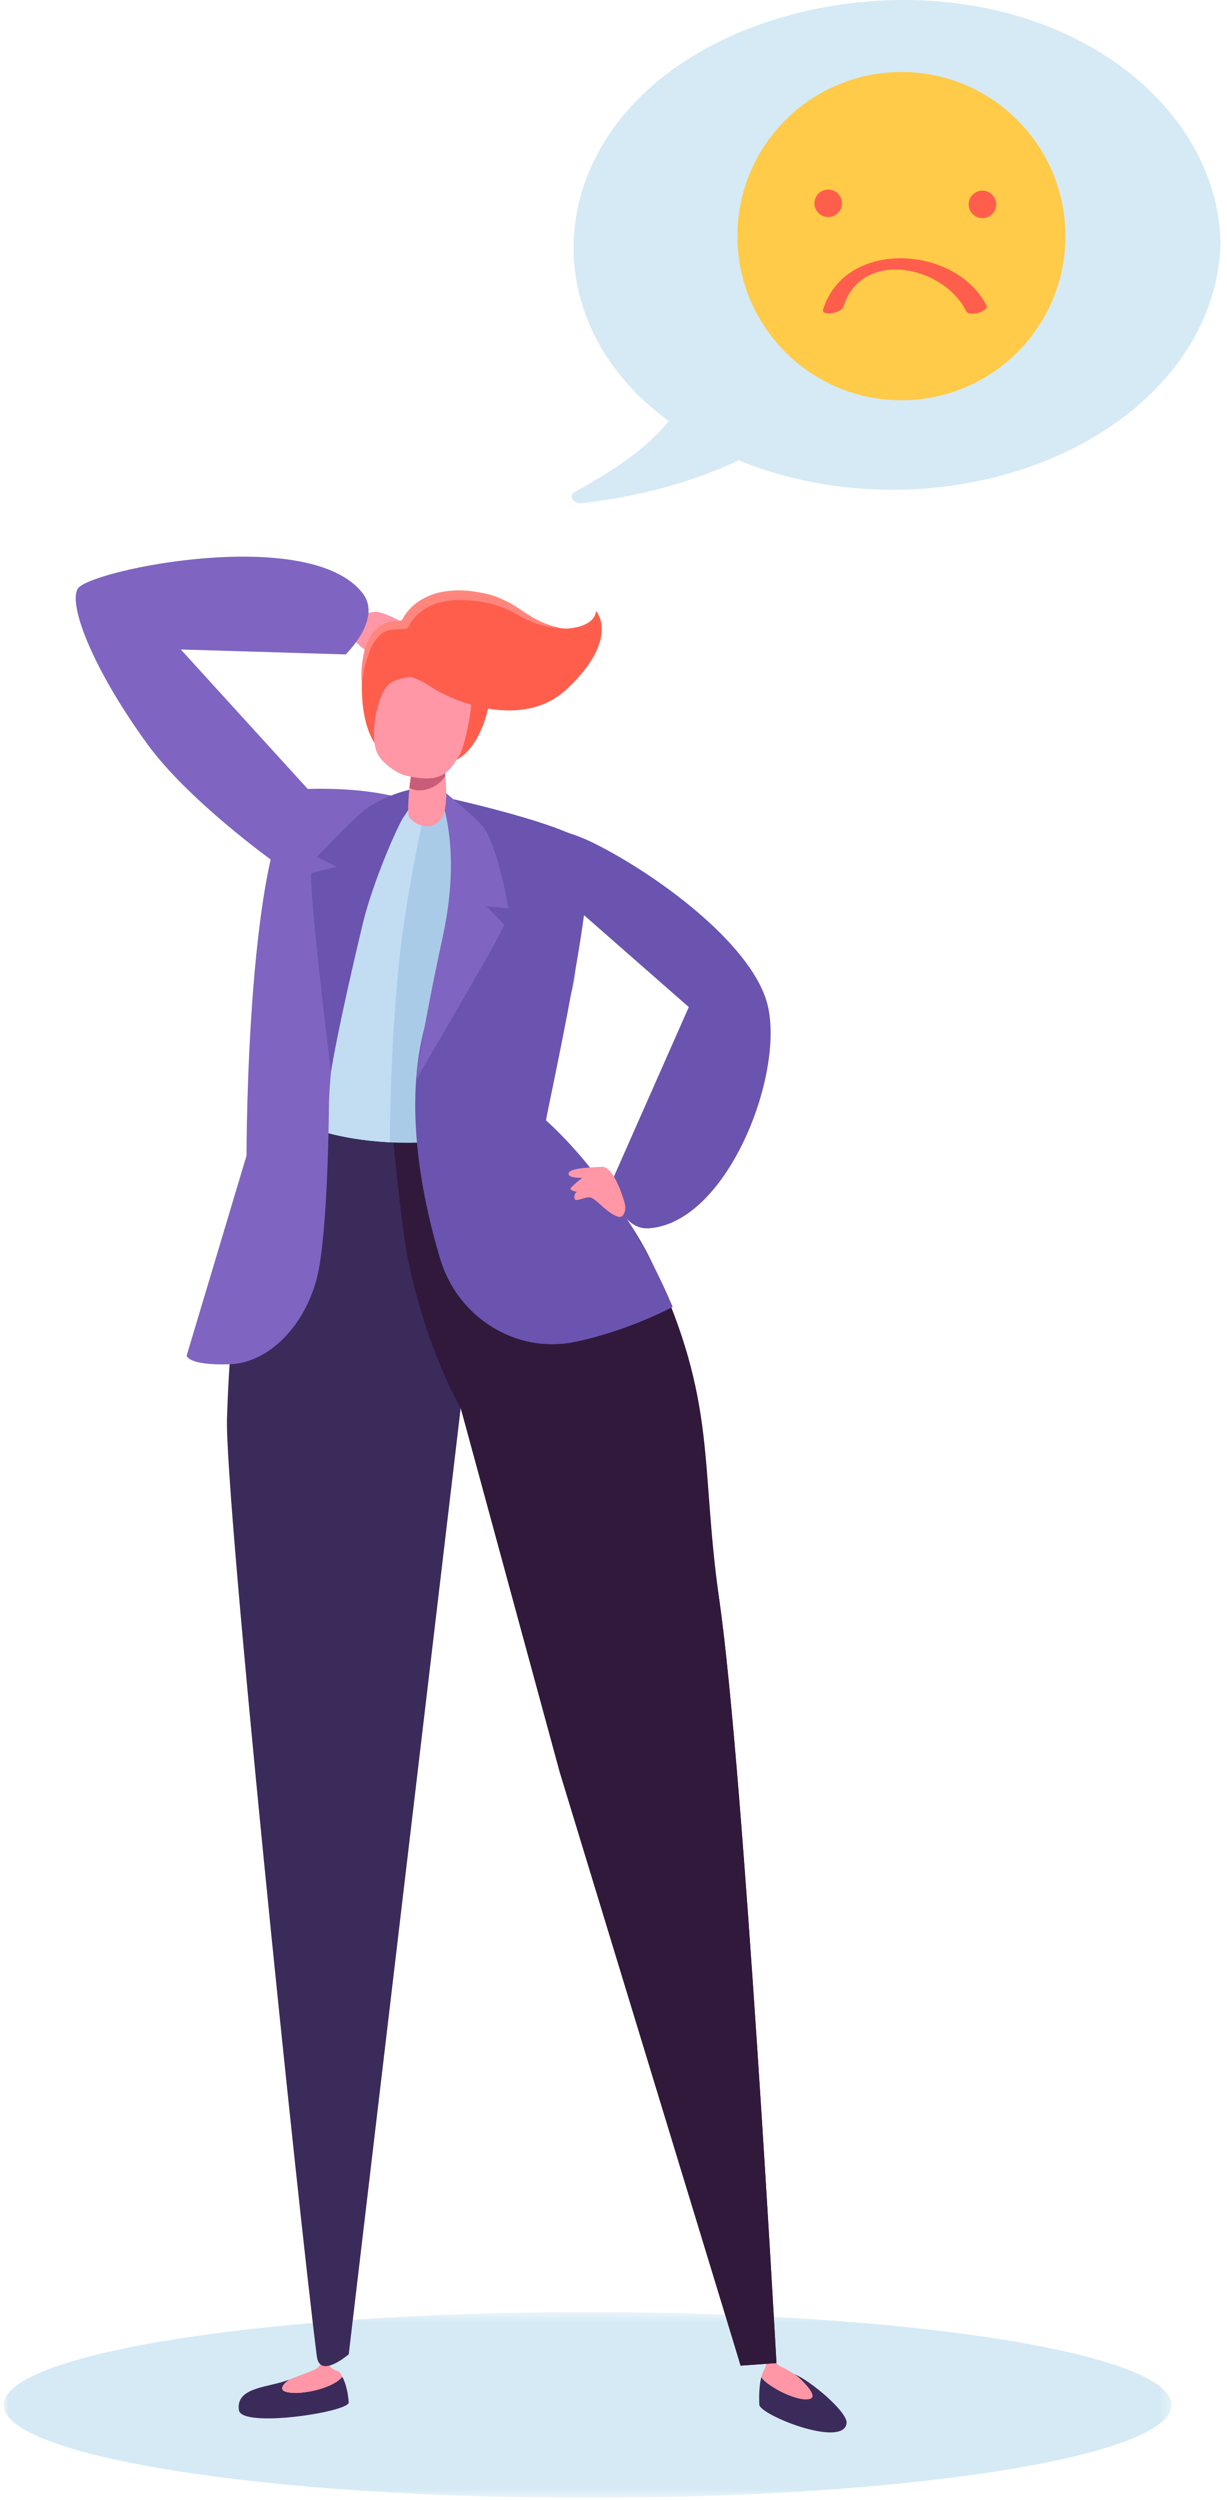 <?xml version="1.0" encoding="UTF-8"?>
<svg width="111px" height="226px" viewBox="0 0 111 226" version="1.1" xmlns="http://www.w3.org/2000/svg" xmlns:xlink="http://www.w3.org/1999/xlink">
    <!-- Generator: Sketch 64 (93537) - https://sketch.com -->
    <title>Intro_Overhaul_UX@2x</title>
    <desc>Created with Sketch.</desc>
    <defs>
        <polygon id="path-1" points="0 0.537 105.65 0.537 105.65 17.34 0 17.34"></polygon>
        <polygon id="path-3" points="0.334 0.619 0.954 0.619 0.954 1.239 0.334 1.239"></polygon>
    </defs>
    <g id="Page-1" stroke="none" stroke-width="1" fill="none" fill-rule="evenodd">
        <g id="Intro_Overhaul_UX@2x" transform="translate(-80, -16)">
            <rect id="Rectangle" fill-opacity="0" fill="#FFFFFF" fill-rule="nonzero" x="0" y="0" width="264" height="264"></rect>
            <g id="Group-3" transform="translate(80.334, 224.468)">
                <g id="Fill-1-Clipped">
                    <mask id="mask-2" fill="white">
                        <use xlink:href="#path-1"></use>
                    </mask>
                    <g id="path-1"></g>
                    <path d="M105.65,8.939 C105.65,13.579 81.998,17.34 52.825,17.34 C23.651,17.34 -0,13.579 -0,8.939 C-0,4.299 23.651,0.537 52.825,0.537 C81.998,0.537 105.65,4.299 105.65,8.939" id="Fill-1" fill="#D5EAF5" fill-rule="nonzero" mask="url(#mask-2)"></path>
                </g>
            </g>
            <path d="M112.694,71.503 C112.337,71.41 111.998,71.279 111.671,71.104 C111.613,71.066 111.517,71.107 111.493,71.168 C111.382,71.439 111.28,71.711 111.178,71.99 C111.119,72.149 111.023,72.348 111.08,72.521 C111.102,72.585 111.14,72.639 111.192,72.699 C111.185,72.707 111.179,72.721 111.188,72.736 C111.472,73.068 111.77,73.978 113.68,75.218 C114.924,76.024 115.883,76.293 115.939,76.31 C116.097,76.409 116.333,76.594 116.518,76.452 C116.617,76.37 116.614,76.268 116.581,76.17 C116.581,76.163 116.587,76.154 116.587,76.148 C116.577,76.133 116.56,76.122 116.551,76.108 C116.531,76.066 116.504,76.025 116.485,75.992 C116.467,75.965 116.44,75.939 116.422,75.911 C116.369,75.845 116.315,75.77 116.253,75.698 C116.415,75.774 116.585,75.843 116.76,75.898 C116.951,75.95 117.364,76.122 117.572,76.05 C117.705,75.999 117.702,75.965 117.753,75.857 C117.79,75.78 117.725,75.686 117.767,75.63 C117.801,75.583 117.943,75.619 117.99,75.563 C118.161,75.546 118.408,74.877 117.679,74.346 C117.686,74.251 117.675,74.143 117.619,74.049 C117.416,73.671 116.431,72.749 116.533,72.452 C116.606,72.238 114.54,71.258 113.96,71.306 C113.669,71.331 112.719,71.507 112.694,71.503" id="Fill-4" fill="#FF97A6" fill-rule="nonzero"></path>
            <path d="M101.613,233.871 C101.313,231.75 104.313,231.852 106.165,231.112 C105.626,231.519 105.108,232.078 106.024,232.256 C107.36,232.519 110.192,231.866 110.961,230.852 C111.339,231.528 111.5,232.499 111.548,233.17 C111.609,234.036 101.847,235.531 101.613,233.871" id="Fill-6" fill="#3B2B5B" fill-rule="nonzero"></path>
            <path d="M106.023,232.257 C105.109,232.077 105.627,231.518 106.164,231.112 C107.314,230.654 108.281,230.317 108.493,230.201 C109.045,229.897 109.163,229.353 109.163,229.353 L109.749,229.179 C109.749,229.179 109.433,230.035 110.576,230.348 C110.767,230.401 110.85,230.654 110.96,230.851 C110.191,231.866 107.36,232.519 106.023,232.257" id="Fill-8" fill="#FF97A6" fill-rule="nonzero"></path>
            <path d="M156.586,235.079 C156.745,234.07 153.246,231.155 151.873,230.623 C152.291,230.976 152.896,231.71 152.274,232.015 C151.362,232.465 149.511,231.847 148.871,230.886 C148.673,231.644 148.658,232.678 148.691,233.384 C148.735,234.296 156.232,237.318 156.586,235.079" id="Fill-10" fill="#3B2B5B" fill-rule="nonzero"></path>
            <path d="M153.357,232.822 C153.98,232.516 152.497,231.11 152.078,230.757 C150.99,230.038 150.696,229.98 150.536,229.887 C150.118,229.642 149.98,229.09 149.98,229.09 L149.279,229.013 C149.279,229.013 149.495,229.61 149.091,230.312 C148.999,230.471 148.928,230.668 148.87,230.887 C149.512,231.847 152.446,233.269 153.357,232.822" id="Fill-12" fill="#FF97A6" fill-rule="nonzero"></path>
            <path d="M127.684,116.133 C127.777,116.407 133.344,121.65 136.913,129.32 C142.756,141.87 143.302,148.271 145.084,160.722 C147.292,176.139 150.242,229.62 150.242,229.62 L146.998,229.851 L121.676,143.29 L111.549,228.821 C111.549,228.821 108.924,231.107 108.659,229.003 C106.886,214.912 100.312,151.24 100.535,144.183 C101.001,129.376 103.43,121.065 105.648,116.987 C108.335,117.555 122.467,117.96 127.684,116.133" id="Fill-14" fill="#3B2B5B" fill-rule="nonzero"></path>
            <path d="M127.684,116.133 C127.777,116.407 135.533,122.72 139.102,130.388 C144.946,142.942 143.302,148.271 145.084,160.722 C147.292,176.139 150.242,229.62 150.242,229.62 L146.998,229.851 L130.63,176.195 L121.676,143.29 C121.676,143.29 118.645,138.198 116.925,129.938 C116.262,126.756 115.387,117.164 115.387,117.164 C115.387,117.164 125.419,116.927 127.684,116.133" id="Fill-16" fill="#30193B" fill-rule="nonzero"></path>
            <path d="M132.814,95.834 C133.183,94.219 133.495,92.121 131.929,91.582 C128.669,90.463 122.869,89.056 115.706,87.969 C111.111,87.27 107.367,87.343 107.367,87.343 C107.367,87.343 105.417,92.378 105.208,94.152 C104.542,99.824 104.514,113.172 105.648,116.987 C115.481,121.642 127.831,118.056 128.448,116.843 C129.513,114.85 130.639,109.049 131.806,105.35 C132.303,103.771 132.099,98.974 132.814,95.834" id="Fill-18" fill="#AACBE8" fill-rule="nonzero"></path>
            <g id="Group-22" transform="translate(80, 240.57)">
                <g id="Fill-20-Clipped">
                    <mask id="mask-4" fill="white">
                        <use xlink:href="#path-3"></use>
                    </mask>
                    <g id="path-3"></g>
                </g>
            </g>
            <path d="M118.666,88.246 C118.666,88.246 117.082,88.177 115.707,87.969 C111.11,87.27 107.367,87.343 107.367,87.343 C107.367,87.343 105.418,92.378 105.208,94.152 C104.542,99.824 104.515,113.172 105.648,116.987 C107.929,118.067 110.347,118.704 112.722,119.03 C113.578,119.146 115.263,119.266 115.263,119.266 C115.263,119.266 115.269,111.262 116.066,103.303 C116.788,96.099 118.666,88.246 118.666,88.246" id="Fill-23" fill="#C2DDF2" fill-rule="nonzero"></path>
            <path d="M115.388,87.921 C115.388,87.921 110.148,104.61 109.758,115.686 C109.758,115.686 109.719,125.54 108.895,130.446 C108.071,135.354 104.559,139.208 100.771,139.328 C96.983,139.448 96.884,138.549 96.884,138.549 L102.301,120.469 C102.301,120.469 102.27,90.775 107.367,87.342 C107.367,87.342 111.606,87.072 115.388,87.921" id="Fill-25" fill="#7F65C1" fill-rule="nonzero"></path>
            <path d="M109.942,112.917 C109.942,112.917 107.907,96.58 108.183,94.913 L110.459,94.355 L108.678,93.456 C108.678,93.456 112.332,89.593 113.268,89.002 C115.963,87.3 118.174,87.211 118.174,87.211 C118.174,87.211 117.968,87.722 116.468,89.922 C116.046,90.54 113.744,95.62 112.812,99.526 C110.399,109.645 109.942,112.917 109.942,112.917" id="Fill-27" fill="#6A54AF" fill-rule="nonzero"></path>
            <path d="M121.009,88.246 C121.009,88.246 131.168,90.519 132.903,92.157 C134.638,93.794 129.298,117.174 129.402,117.289 C129.506,117.404 136.156,122.991 140.854,134.143 C140.854,134.143 136.859,136.307 132.01,137.308 C126.643,138.417 121.386,135.056 119.82,129.805 C118.003,123.718 116.407,115.132 118.695,107.87 C122.738,95.034 121.657,89.19 121.009,88.246" id="Fill-29" fill="#6A54AF" fill-rule="nonzero"></path>
            <path d="M117.644,113.592 C117.644,113.592 124.974,101.167 125.628,99.609 L124.001,97.926 L125.988,98.114 C125.988,98.114 125.125,92.788 123.759,90.819 C123.129,89.91 119.401,86.923 119.401,86.923 C119.401,86.923 122.025,91.555 120.065,100.619 C118.104,109.685 117.644,113.592 117.644,113.592" id="Fill-31" fill="#7F65C1" fill-rule="nonzero"></path>
            <path d="M117.509,83.811 C117.509,83.811 116.613,89.294 117.041,89.905 C117.47,90.515 119.044,91.311 119.958,89.935 C120.872,88.558 119.963,83.785 119.963,83.785 L117.509,83.811 Z" id="Fill-33" fill="#FF97A6" fill-rule="nonzero"></path>
            <path d="M120.285,86.133 C120.158,85.097 120.304,85.305 120.304,85.305 L117.272,85.539 C117.272,85.539 117.162,86.24 117.028,87.201 C117.783,87.756 119.542,87.397 120.285,86.133" id="Fill-35" fill="#C95D77" fill-rule="nonzero"></path>
            <path d="M118.225,72.898 C118.225,72.898 115.773,71.628 114.05,73.281 C112.328,74.933 112.177,81.572 114.316,83.699 C116.453,85.827 118.225,72.898 118.225,72.898" id="Fill-37" fill="#FF5E4D" fill-rule="nonzero"></path>
            <path d="M121.999,75.865 C121.999,75.865 124.726,77.723 124.095,80.294 C123.467,82.864 121.956,84.984 120.228,84.925 C118.5,84.868 121.999,75.865 121.999,75.865" id="Fill-39" fill="#FF5E4D" fill-rule="nonzero"></path>
            <path d="M121.445,84.451 C122.083,83.689 122.607,80.085 122.607,80.085 C122.809,77.881 119.378,77.304 118.535,77.217 C117.536,77.116 116.721,77.16 115.75,77.518 C114.687,77.911 114.356,79.235 114.087,80.215 C113.819,81.191 113.689,83.037 114.089,84.007 C114.453,84.892 115.88,85.94 116.782,86.136 C119.495,86.727 120.428,86.213 121.445,84.451" id="Fill-41" fill="#FF97A6" fill-rule="nonzero"></path>
            <path d="M115.146,77.146 C115.146,77.146 116.757,76.589 118.86,78.013 C120.965,79.437 127.282,82.037 131.276,78.294 C136.174,73.704 133.913,71.213 133.913,71.213 C133.913,71.213 134.011,72.521 131.523,72.808 C129.034,73.096 124.421,69.381 121.163,69.837 C117.398,70.362 115.854,72.114 115.146,77.146" id="Fill-43" fill="#FF5E4D" fill-rule="nonzero"></path>
            <path d="M112.738,77.964 C112.64,76.901 112.713,75.817 112.989,74.753 C113.144,74.227 113.362,73.703 113.712,73.236 C114.053,72.767 114.576,72.381 115.175,72.22 L115.2,72.215 L115.223,72.213 L116.586,72.054 L116.247,72.317 C116.83,70.907 118.093,70.044 119.43,69.639 C120.784,69.269 122.184,69.316 123.491,69.575 C124.825,69.78 126.102,70.416 127.165,71.163 C127.71,71.519 128.235,71.871 128.813,72.146 C129.391,72.418 130.011,72.603 130.644,72.768 C129.344,72.726 128.013,72.291 126.894,71.612 C125.769,70.954 124.608,70.537 123.356,70.37 C122.105,70.193 120.842,70.157 119.679,70.495 C118.534,70.803 117.479,71.592 116.998,72.589 L116.975,72.639 C116.914,72.767 116.789,72.843 116.658,72.852 L115.288,72.939 L115.336,72.932 C114.437,73.074 113.777,73.951 113.427,74.901 C113.037,75.857 112.85,76.907 112.738,77.964" id="Fill-45" fill="#FF867D" fill-rule="nonzero"></path>
            <path d="M126.81,90.755 C126.81,90.755 129.743,90.232 133.78,92.25 C139.397,95.055 147.689,101.123 149.334,106.464 C151.212,112.567 145.929,126.525 138.707,127.038 C136.021,127.228 135.239,123.036 135.239,123.036 L142.311,107.037 L128.99,95.364 L126.81,90.755 Z" id="Fill-47" fill="#6A54AF" fill-rule="nonzero"></path>
            <path d="M104.745,93.887 C104.745,93.887 97.042,88.38 93.322,83.254 C88.173,76.161 86.165,70.498 87.05,69.195 C88.193,67.508 108.073,63.437 112.823,69.651 C114.59,71.963 111.271,75.16 111.271,75.16 L96.357,74.712 L108.681,88.246 L104.745,93.887 Z" id="Fill-49" fill="#7F65C1" fill-rule="nonzero"></path>
            <path d="M136.459,124.576 C136.459,124.576 135.561,121.418 134.457,121.48 C133.351,121.54 131.543,121.586 131.441,122.061 C131.338,122.535 132.667,122.473 132.667,122.473 C132.667,122.473 131.738,123.215 131.622,123.414 C131.504,123.612 132.183,123.745 132.183,123.745 C132.183,123.745 131.894,123.931 131.97,124.333 C132.045,124.733 132.901,124.169 133.399,124.24 C133.898,124.312 135.021,125.815 136.016,126.007 C136.383,126.079 136.747,125.433 136.459,124.576" id="Fill-51" fill="#FF97A6" fill-rule="nonzero"></path>
            <path d="M168.867,16.672 C158.15,14.6 146.188,17.419 138.901,23.847 C130.34,31.4 129.493,42.807 137.047,51.009 C138.08,52.128 139.244,53.143 140.499,54.07 C138.424,56.631 135.354,58.616 132.059,60.429 C131.33,60.83 131.873,61.58 132.697,61.484 C137.696,60.898 142.515,59.654 146.82,57.61 C152.928,60.117 160.158,60.921 167.142,59.74 C180.553,57.472 190.175,48.54 190.416,37.929 C190.19,27.959 181.513,19.117 168.867,16.672" id="Fill-53" fill="#D5EAF5" fill-rule="nonzero"></path>
            <path d="M146.709,37.346 C146.709,45.541 153.351,52.183 161.546,52.183 C169.741,52.183 176.382,45.541 176.382,37.346 C176.382,29.153 169.741,22.509 161.546,22.509 C153.351,22.509 146.709,29.153 146.709,37.346" id="Fill-55" fill="#FFCB48" fill-rule="nonzero"></path>
            <path d="M156.168,34.387 C156.163,35.076 155.603,35.628 154.914,35.623 C154.228,35.618 153.674,35.057 153.679,34.37 C153.684,33.684 154.244,33.13 154.933,33.135 C155.62,33.139 156.173,33.7 156.168,34.387" id="Fill-57" fill="#FF5E4D" fill-rule="nonzero"></path>
            <path d="M170.118,34.484 C170.114,35.171 169.553,35.725 168.865,35.72 C168.179,35.715 167.624,35.154 167.629,34.467 C167.634,33.781 168.195,33.226 168.883,33.231 C169.57,33.236 170.123,33.797 170.118,34.484" id="Fill-59" fill="#FF5E4D" fill-rule="nonzero"></path>
            <path d="M156.291,43.746 C157.917,38.483 165.318,39.962 167.4,44.114 C167.7,44.712 169.483,44.117 169.236,43.622 C166.511,38.187 156.453,37.539 154.459,43.99 C154.274,44.588 156.108,44.34 156.291,43.746" id="Fill-61" fill="#FF5E4D" fill-rule="nonzero"></path>
        </g>
    </g>
</svg>